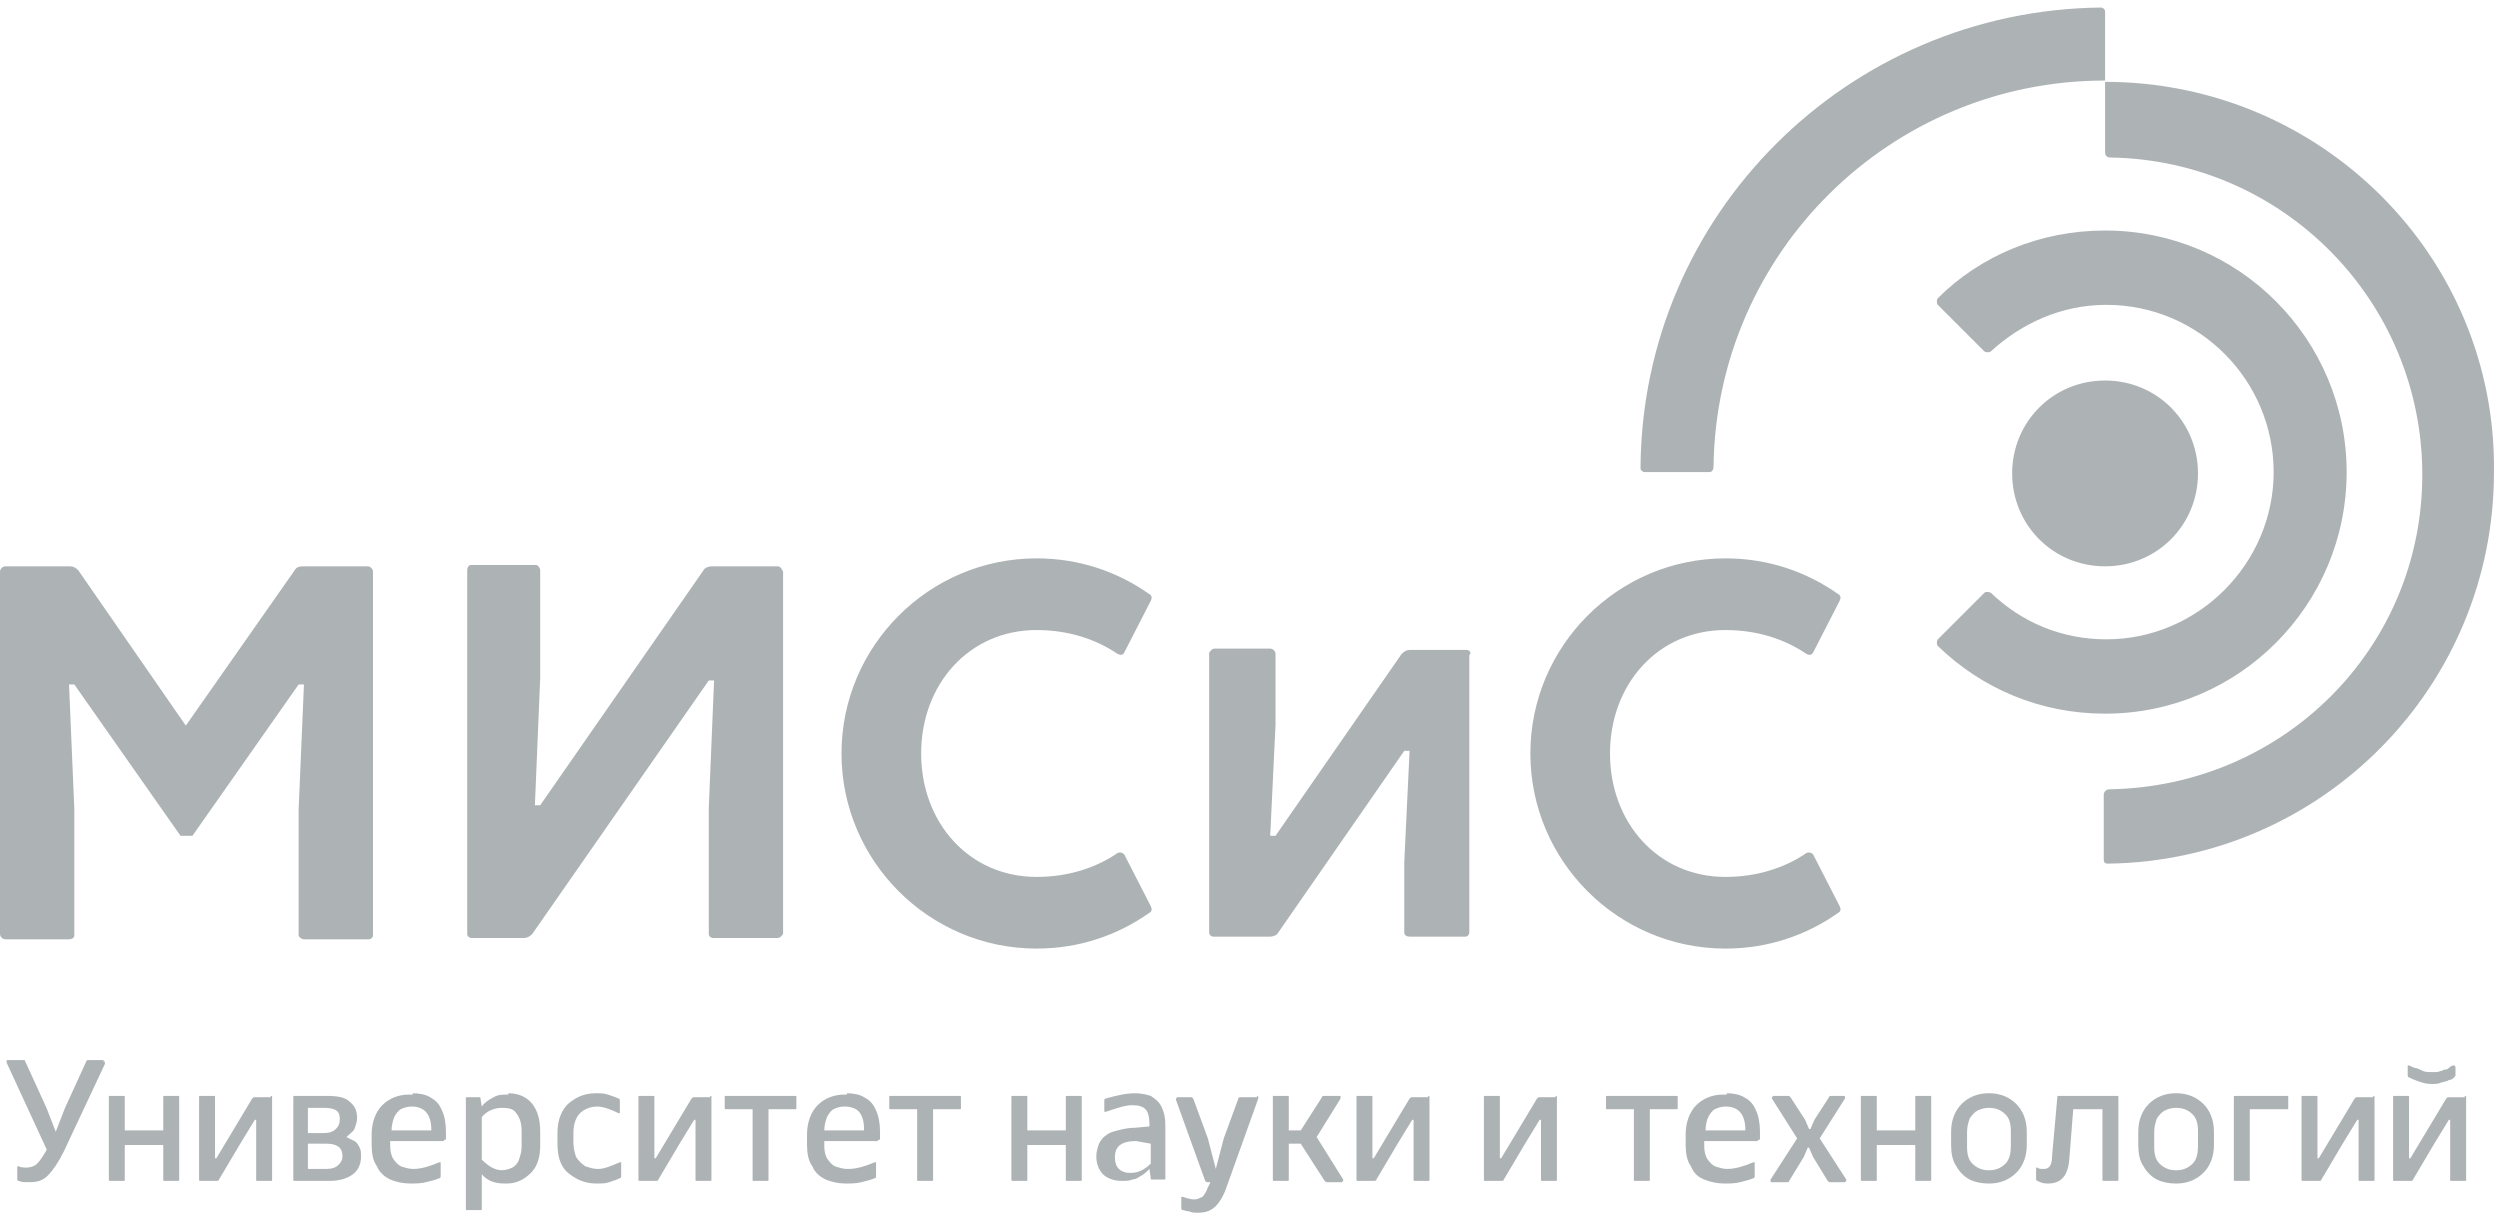 <svg width="168" height="82" viewBox="0 0 168 82" fill="none" xmlns="http://www.w3.org/2000/svg">
<path opacity="0.5" fill-rule="evenodd" clip-rule="evenodd" d="M141.461 15.491C137.09 15.491 133.077 17.186 130.222 20.04C130.133 20.129 130.133 20.397 130.222 20.486L133.344 23.608C133.433 23.697 133.701 23.697 133.79 23.608C135.842 21.735 138.518 20.486 141.55 20.486C147.794 20.486 152.789 25.57 152.789 31.724C152.789 37.879 147.705 42.963 141.55 42.963C138.518 42.963 135.842 41.803 133.79 39.841C133.612 39.752 133.433 39.752 133.344 39.841L130.222 42.963C130.133 43.052 130.133 43.319 130.222 43.409C133.166 46.263 137.09 47.958 141.461 47.958C150.47 47.958 157.694 40.644 157.694 31.724C157.694 22.805 150.47 15.491 141.461 15.491ZM141.461 5.501V10.229C141.461 10.407 141.55 10.585 141.818 10.585C153.413 10.764 162.778 20.218 162.778 31.903C162.778 43.587 153.413 52.863 141.729 53.042C141.55 53.042 141.372 53.22 141.372 53.398V57.769C141.372 57.947 141.461 58.037 141.639 58.037C156 57.858 167.595 46.174 167.595 31.724C167.773 17.275 156 5.501 141.461 5.501ZM141.461 0.774C141.461 0.596 141.283 0.506 141.193 0.506C124.157 0.685 110.332 14.421 110.243 31.457C110.243 31.635 110.421 31.724 110.511 31.724H114.881C115.059 31.724 115.149 31.546 115.149 31.367C115.327 17.007 127.011 5.412 141.461 5.412V0.774ZM147.705 31.814C147.705 35.292 144.94 38.057 141.461 38.057C137.982 38.057 135.217 35.292 135.217 31.814C135.217 28.335 137.982 25.57 141.461 25.57C144.94 25.57 147.705 28.335 147.705 31.814ZM123.623 60.891L121.839 57.412C121.75 57.323 121.572 57.234 121.393 57.323C119.966 58.304 118.093 58.929 115.952 58.929C111.403 58.929 108.192 55.272 108.192 50.634C108.192 45.995 111.403 42.339 115.952 42.339C118.093 42.339 119.966 42.963 121.393 43.944C121.572 44.033 121.75 44.033 121.839 43.855L123.623 40.376C123.712 40.198 123.712 40.02 123.534 39.93C121.393 38.414 118.807 37.522 115.952 37.522C108.728 37.522 102.841 43.409 102.841 50.634C102.841 57.858 108.728 63.745 115.952 63.745C118.807 63.745 121.393 62.853 123.534 61.337C123.712 61.248 123.712 61.069 123.623 60.891ZM77.331 60.891L75.547 57.412C75.458 57.323 75.28 57.234 75.101 57.323C73.674 58.304 71.801 58.929 69.661 58.929C65.112 58.929 61.901 55.272 61.901 50.634C61.901 45.995 65.112 42.339 69.661 42.339C71.801 42.339 73.674 42.963 75.101 43.944C75.28 44.033 75.458 44.033 75.547 43.855L77.331 40.376C77.421 40.198 77.421 40.02 77.242 39.93C75.101 38.414 72.515 37.522 69.661 37.522C62.436 37.522 56.549 43.409 56.549 50.634C56.549 57.858 62.436 63.745 69.661 63.745C72.515 63.745 75.101 62.853 77.242 61.337C77.421 61.248 77.421 61.069 77.331 60.891ZM98.559 43.676H94.724C94.546 43.676 94.367 43.766 94.189 43.944L85.716 56.164H85.359L85.716 48.671V43.944C85.716 43.766 85.537 43.587 85.359 43.587H81.613C81.476 43.587 81.392 43.691 81.32 43.78C81.298 43.808 81.277 43.834 81.256 43.855V62.675C81.256 62.853 81.434 62.942 81.523 62.942H85.359C85.537 62.942 85.805 62.853 85.894 62.675L94.367 50.455H94.724L94.367 57.947V62.675C94.367 62.853 94.546 62.942 94.724 62.942H98.47C98.649 62.942 98.738 62.764 98.738 62.675V44.033C98.916 43.855 98.738 43.676 98.559 43.676ZM52.268 38.057H47.808C47.63 38.057 47.362 38.146 47.273 38.325L36.302 54.112H35.945L36.302 45.55V38.325C36.302 38.146 36.124 37.968 36.034 37.968H31.664C31.485 37.968 31.396 38.146 31.396 38.325V62.764C31.396 62.942 31.575 63.032 31.664 63.032H35.232C35.41 63.032 35.589 62.942 35.767 62.764L47.63 45.728H47.986L47.63 54.291V62.764C47.63 62.942 47.808 63.032 47.897 63.032H52.268C52.404 63.032 52.488 62.928 52.56 62.839C52.582 62.811 52.603 62.785 52.624 62.764V38.414C52.535 38.236 52.446 38.057 52.268 38.057ZM25.064 38.414V62.853C25.064 63.032 24.885 63.121 24.796 63.121H20.425C20.247 63.121 20.069 62.942 20.069 62.853V54.38L20.425 45.995H20.069L12.933 56.164H12.13L4.995 45.995H4.638L4.995 54.38V62.853C4.995 63.032 4.816 63.121 4.638 63.121H0.357C0.178 63.121 0 62.942 0 62.764V38.414C0 38.236 0.178 38.057 0.357 38.057H4.727C4.906 38.057 5.084 38.146 5.262 38.325L12.487 48.761L19.801 38.325C19.89 38.146 20.069 38.057 20.336 38.057H24.707C24.885 38.057 25.064 38.236 25.064 38.414ZM7.036 71.337C7.025 71.326 7.003 71.326 6.958 71.326H6.958V71.237H5.977C5.888 71.237 5.799 71.237 5.799 71.326L4.371 74.448L3.747 76.053L3.123 74.448L1.696 71.326C1.696 71.237 1.606 71.237 1.517 71.237H0.536H0.447V71.326V71.415L3.123 77.213V77.302C2.855 77.748 2.677 78.015 2.498 78.194C2.32 78.372 2.052 78.461 1.785 78.461H1.696C1.606 78.461 1.428 78.461 1.25 78.372C1.205 78.372 1.183 78.372 1.172 78.383C1.16 78.394 1.16 78.417 1.16 78.461V79.264C1.16 79.264 1.16 79.353 1.25 79.353C1.428 79.442 1.696 79.442 1.963 79.442C2.498 79.442 2.855 79.353 3.212 78.996C3.569 78.64 3.925 78.105 4.282 77.391L7.047 71.504V71.415C7.047 71.37 7.047 71.348 7.036 71.337ZM11.953 73.645C11.998 73.645 12.02 73.645 12.031 73.656C12.042 73.667 12.042 73.69 12.042 73.734V79.264C12.042 79.309 12.042 79.331 12.031 79.342C12.02 79.353 11.998 79.353 11.953 79.353H11.953H11.061H11.061C11.016 79.353 10.994 79.353 10.983 79.342C10.972 79.331 10.972 79.309 10.972 79.264V76.945H8.385V79.264C8.385 79.309 8.385 79.331 8.374 79.342C8.363 79.353 8.341 79.353 8.296 79.353H8.296H7.404C7.315 79.353 7.315 79.353 7.315 79.264V73.734C7.315 73.645 7.315 73.645 7.404 73.645H8.296C8.341 73.645 8.363 73.645 8.374 73.656C8.385 73.667 8.385 73.69 8.385 73.734V75.964H10.972V73.734C10.972 73.69 10.972 73.667 10.983 73.656C10.994 73.645 11.016 73.645 11.061 73.645H11.953ZM18.274 73.656C18.263 73.645 18.241 73.645 18.196 73.645V73.734H17.126C17.036 73.734 17.036 73.734 16.947 73.823L15.609 76.053L14.539 77.837H14.45V75.964V73.734C14.45 73.69 14.45 73.667 14.439 73.656C14.428 73.645 14.405 73.645 14.361 73.645H13.469C13.424 73.645 13.402 73.645 13.391 73.656C13.379 73.667 13.379 73.69 13.379 73.734V79.264C13.379 79.309 13.379 79.331 13.391 79.342C13.402 79.353 13.424 79.353 13.469 79.353H13.469H14.539C14.628 79.353 14.717 79.353 14.717 79.264L16.145 76.856L17.126 75.251H17.215V76.945V79.264C17.215 79.309 17.215 79.331 17.226 79.342C17.237 79.353 17.259 79.353 17.304 79.353H17.304H18.196H18.196C18.241 79.353 18.263 79.353 18.274 79.342C18.285 79.331 18.285 79.309 18.285 79.264V73.734C18.285 73.69 18.285 73.667 18.274 73.656ZM20.692 78.551H21.941C22.297 78.551 22.565 78.462 22.744 78.283C22.922 78.105 23.011 77.926 23.011 77.748V77.659C23.011 77.124 22.654 76.856 21.941 76.856H20.692V78.551ZM20.692 76.142H21.762C22.119 76.142 22.387 76.053 22.565 75.875C22.744 75.696 22.833 75.518 22.833 75.251V75.161C22.833 74.626 22.476 74.448 21.762 74.448H20.692V76.142ZM21.941 73.645C22.654 73.645 23.189 73.734 23.457 74.002C23.814 74.269 23.992 74.626 23.992 75.072V75.161C23.992 75.373 23.936 75.529 23.869 75.717C23.851 75.767 23.832 75.819 23.814 75.875C23.754 75.994 23.616 76.113 23.477 76.232C23.407 76.291 23.338 76.35 23.279 76.41L23.814 76.678C23.992 76.767 24.081 76.945 24.171 77.124C24.26 77.302 24.26 77.48 24.26 77.659V77.748C24.26 78.194 24.081 78.64 23.725 78.907C23.368 79.175 22.833 79.353 22.208 79.353H19.8H19.8C19.756 79.353 19.733 79.353 19.722 79.342C19.711 79.331 19.711 79.309 19.711 79.264V73.734C19.711 73.69 19.711 73.667 19.722 73.656C19.733 73.645 19.756 73.645 19.8 73.645H21.941ZM26.936 74.537C27.114 74.448 27.382 74.359 27.649 74.359C28.541 74.359 28.987 74.894 28.987 75.964H26.312C26.312 75.607 26.401 75.34 26.49 75.072C26.579 74.894 26.758 74.626 26.936 74.537ZM28.898 73.734C28.631 73.556 28.185 73.467 27.739 73.467V73.556H27.471C26.758 73.556 26.133 73.824 25.687 74.269C25.241 74.716 24.974 75.429 24.974 76.232V76.945C24.974 77.481 25.063 78.016 25.33 78.373C25.509 78.818 25.866 79.086 26.222 79.264C26.668 79.443 27.114 79.532 27.56 79.532H27.649C27.917 79.532 28.274 79.532 28.631 79.443C28.987 79.354 29.344 79.264 29.523 79.175C29.612 79.175 29.612 79.086 29.612 78.997V78.194V78.105H29.523C28.898 78.373 28.274 78.551 27.828 78.551H27.739C27.471 78.551 27.203 78.462 26.936 78.373C26.758 78.283 26.579 78.105 26.401 77.837C26.312 77.659 26.222 77.391 26.222 77.035V76.678H29.79L29.879 76.589C29.968 76.589 29.968 76.589 29.968 76.499V76.053C29.968 75.518 29.879 74.983 29.701 74.626C29.523 74.18 29.255 73.913 28.898 73.734ZM33.715 74.448C33.269 74.448 32.734 74.626 32.377 75.072V77.927C32.823 78.373 33.269 78.64 33.715 78.64C33.983 78.64 34.25 78.551 34.429 78.462C34.607 78.373 34.786 78.194 34.875 77.927C34.964 77.659 35.053 77.391 35.053 77.035V76.053C35.053 75.518 34.964 75.162 34.696 74.805C34.518 74.537 34.25 74.448 33.715 74.448ZM34.161 73.467C34.875 73.467 35.41 73.734 35.767 74.18C36.123 74.626 36.302 75.251 36.302 76.053V76.945C36.302 77.748 36.123 78.373 35.678 78.818C35.232 79.264 34.696 79.532 34.072 79.532H33.894C33.269 79.532 32.734 79.354 32.377 78.908V81.227C32.377 81.271 32.377 81.294 32.366 81.305C32.355 81.316 32.333 81.316 32.288 81.316H32.288H31.396C31.307 81.316 31.307 81.316 31.307 81.227V73.824C31.307 73.734 31.307 73.734 31.396 73.734H32.199C32.288 73.734 32.288 73.734 32.288 73.824L32.377 74.359C32.556 74.091 32.823 73.913 33.18 73.734C33.448 73.556 33.804 73.556 34.072 73.556H34.161V73.467ZM40.851 73.556C40.584 73.467 40.316 73.467 40.048 73.467C39.246 73.467 38.71 73.734 38.175 74.18C37.729 74.626 37.462 75.251 37.462 76.143V76.856C37.462 77.659 37.64 78.373 38.175 78.818C38.71 79.264 39.335 79.532 40.048 79.532H40.138C40.405 79.532 40.673 79.532 40.94 79.443C41.208 79.354 41.475 79.264 41.654 79.175C41.743 79.175 41.743 79.086 41.743 78.997V78.194V78.105H41.654C41.029 78.373 40.584 78.551 40.227 78.551H40.138C39.87 78.551 39.602 78.462 39.335 78.373C39.067 78.194 38.889 78.016 38.71 77.748C38.621 77.481 38.532 77.124 38.532 76.767V76.143C38.532 75.518 38.71 75.072 38.978 74.805C39.246 74.537 39.691 74.359 40.138 74.359C40.494 74.359 41.029 74.537 41.565 74.805H41.654V74.716V74.002C41.654 73.913 41.654 73.824 41.565 73.824C41.386 73.734 41.119 73.645 40.851 73.556L40.851 73.556ZM47.72 73.645C47.764 73.645 47.786 73.645 47.798 73.656C47.809 73.667 47.809 73.69 47.809 73.734V79.264C47.809 79.309 47.809 79.331 47.798 79.342C47.786 79.353 47.764 79.353 47.72 79.353H47.72H46.828H46.828C46.783 79.353 46.761 79.353 46.75 79.342C46.739 79.331 46.739 79.309 46.739 79.264V76.945V75.251H46.649L45.668 76.856L44.241 79.264C44.241 79.353 44.152 79.353 44.063 79.353H42.992C42.903 79.353 42.903 79.353 42.903 79.264V73.734C42.903 73.645 42.903 73.645 42.992 73.645H43.884C43.929 73.645 43.951 73.645 43.962 73.656C43.974 73.667 43.974 73.69 43.974 73.734V75.964V77.837H44.063L45.133 76.053L46.471 73.823C46.56 73.734 46.56 73.734 46.649 73.734H47.72V73.645ZM53.506 73.656C53.495 73.645 53.472 73.645 53.428 73.645H48.79C48.7 73.645 48.7 73.645 48.7 73.734V74.448C48.7 74.537 48.7 74.537 48.79 74.537H50.574V79.264C50.574 79.309 50.574 79.331 50.585 79.342C50.596 79.353 50.618 79.353 50.663 79.353H50.663H51.555C51.644 79.353 51.644 79.353 51.644 79.264V74.537H53.428H53.428C53.472 74.537 53.495 74.537 53.506 74.526C53.517 74.515 53.517 74.492 53.517 74.448V73.734C53.517 73.69 53.517 73.667 53.506 73.656ZM56.729 74.359C56.462 74.359 56.194 74.448 56.016 74.537C55.837 74.626 55.659 74.894 55.57 75.072C55.481 75.34 55.392 75.607 55.392 75.964H58.067C58.067 74.894 57.711 74.359 56.729 74.359ZM56.908 73.467C57.354 73.467 57.8 73.556 58.067 73.734C58.424 73.913 58.692 74.18 58.87 74.626C59.048 74.983 59.138 75.518 59.138 76.053V76.499C59.138 76.589 59.138 76.589 59.048 76.589L58.959 76.678H55.392V77.035C55.392 77.391 55.481 77.659 55.57 77.837C55.748 78.105 55.927 78.283 56.105 78.373C56.373 78.462 56.64 78.551 56.908 78.551H57.086C57.532 78.551 58.157 78.373 58.781 78.105H58.87V78.194V78.997C58.87 79.086 58.87 79.175 58.781 79.175C58.602 79.264 58.246 79.354 57.889 79.443C57.532 79.532 57.175 79.532 56.908 79.532H56.819C56.373 79.532 55.927 79.443 55.481 79.264C55.124 79.086 54.767 78.818 54.589 78.373C54.321 78.016 54.232 77.481 54.232 76.945V76.232C54.232 75.429 54.499 74.716 54.946 74.269C55.392 73.824 56.016 73.556 56.729 73.556H56.908V73.467ZM64.564 73.656C64.553 73.645 64.531 73.645 64.487 73.645H59.848C59.804 73.645 59.782 73.645 59.77 73.656C59.759 73.667 59.759 73.69 59.759 73.734V74.448C59.759 74.492 59.759 74.515 59.77 74.526C59.782 74.537 59.804 74.537 59.848 74.537H59.848H61.632V79.264C61.632 79.309 61.632 79.331 61.643 79.342C61.654 79.353 61.677 79.353 61.721 79.353H61.721H62.613C62.703 79.353 62.703 79.353 62.703 79.264V74.537H64.487C64.531 74.537 64.553 74.537 64.564 74.526C64.576 74.515 64.576 74.492 64.576 74.448V73.734C64.576 73.69 64.576 73.667 64.564 73.656ZM72.605 73.645C72.649 73.645 72.671 73.645 72.683 73.656C72.694 73.667 72.694 73.689 72.694 73.734V73.734V79.264V79.264C72.694 79.309 72.694 79.331 72.683 79.342C72.671 79.353 72.649 79.353 72.605 79.353H72.605H71.713H71.712C71.668 79.353 71.646 79.353 71.635 79.342C71.623 79.331 71.623 79.309 71.623 79.264V76.945H69.037V79.264C69.037 79.309 69.037 79.331 69.026 79.342C69.014 79.353 68.992 79.353 68.948 79.353H68.948H68.056C67.966 79.353 67.966 79.353 67.966 79.264V73.734C67.966 73.645 67.966 73.645 68.056 73.645H68.948C68.992 73.645 69.014 73.645 69.026 73.656C69.037 73.667 69.037 73.69 69.037 73.734V75.964H71.623V73.734C71.623 73.69 71.623 73.667 71.635 73.656C71.646 73.645 71.668 73.645 71.713 73.645H72.605ZM74.923 77.748C74.923 77.034 75.369 76.678 76.35 76.678L77.331 76.856V78.194C76.885 78.64 76.439 78.818 75.993 78.818H75.904C75.636 78.818 75.369 78.729 75.191 78.551C75.012 78.373 74.923 78.105 74.923 77.837V77.748ZM77.331 73.645C77.064 73.556 76.707 73.467 76.261 73.467C75.636 73.467 74.923 73.645 74.299 73.824C74.209 73.824 74.209 73.913 74.209 74.002V74.626C74.209 74.716 74.209 74.716 74.299 74.716L74.299 74.716C75.101 74.448 75.636 74.269 76.082 74.269C76.528 74.269 76.796 74.359 76.974 74.537C77.153 74.716 77.242 75.072 77.242 75.518V75.697L76.261 75.786C75.815 75.786 75.458 75.875 75.101 75.964C74.745 76.053 74.477 76.143 74.299 76.321C74.12 76.41 73.942 76.678 73.853 76.856C73.763 77.124 73.674 77.391 73.674 77.659V77.748C73.674 78.194 73.853 78.64 74.12 78.908C74.388 79.175 74.834 79.354 75.369 79.354H75.458C75.636 79.354 75.904 79.354 76.082 79.264C76.276 79.264 76.424 79.171 76.558 79.085C76.609 79.053 76.658 79.021 76.707 78.997C76.885 78.908 77.064 78.729 77.242 78.551L77.331 79.175C77.331 79.264 77.331 79.264 77.42 79.264H78.223C78.312 79.264 78.312 79.264 78.312 79.175V75.607C78.312 75.072 78.223 74.716 78.045 74.359C77.866 74.002 77.599 73.824 77.331 73.645ZM84.467 73.645C84.467 73.645 84.556 73.645 84.556 73.734V73.823L82.415 79.799C82.237 80.335 81.969 80.781 81.702 81.048C81.434 81.316 81.078 81.494 80.542 81.494H80.453C80.275 81.494 80.096 81.494 79.918 81.405C79.814 81.405 79.709 81.374 79.622 81.349C79.561 81.331 79.509 81.316 79.472 81.316C79.383 81.316 79.383 81.227 79.383 81.137V80.513V80.424H79.472L79.472 80.424C79.74 80.513 80.007 80.602 80.275 80.602C80.453 80.602 80.631 80.513 80.81 80.424L80.81 80.424C80.899 80.335 81.078 80.067 81.167 79.799L81.345 79.443H81.167C81.078 79.443 81.078 79.443 80.988 79.353L79.026 73.913V73.823L79.115 73.734H80.007C80.096 73.734 80.096 73.734 80.186 73.823L81.167 76.499L81.702 78.551L82.237 76.499L83.218 73.823C83.218 73.734 83.307 73.734 83.397 73.734H84.467V73.645ZM90.263 79.353V79.264L88.48 76.41L90.085 73.823V73.734C90.085 73.69 90.085 73.667 90.074 73.656C90.063 73.645 90.04 73.645 89.996 73.645H89.015C88.925 73.645 88.836 73.645 88.836 73.734L87.409 75.964H86.606V73.734C86.606 73.69 86.606 73.667 86.595 73.656C86.584 73.645 86.562 73.645 86.517 73.645H85.625C85.581 73.645 85.558 73.645 85.547 73.656C85.536 73.667 85.536 73.69 85.536 73.734V79.264C85.536 79.309 85.536 79.331 85.547 79.342C85.558 79.353 85.581 79.353 85.625 79.353H86.517C86.562 79.353 86.584 79.353 86.595 79.342C86.606 79.331 86.606 79.309 86.606 79.264V76.856H87.409L89.015 79.353C89.066 79.405 89.088 79.427 89.114 79.436C89.133 79.443 89.155 79.443 89.193 79.443H90.174L90.263 79.353ZM95.973 73.645C96.017 73.645 96.04 73.645 96.051 73.656C96.062 73.667 96.062 73.69 96.062 73.734V79.264C96.062 79.309 96.062 79.331 96.051 79.342C96.04 79.353 96.017 79.353 95.973 79.353H95.973H95.081H95.081C95.036 79.353 95.014 79.353 95.003 79.342C94.992 79.331 94.992 79.309 94.992 79.264V76.945V75.251H94.902L93.921 76.856L92.494 79.264C92.494 79.353 92.405 79.353 92.316 79.353H91.245C91.156 79.353 91.156 79.353 91.156 79.264V73.734C91.156 73.645 91.156 73.645 91.245 73.645H92.137C92.182 73.645 92.204 73.645 92.215 73.656C92.227 73.667 92.227 73.69 92.227 73.734V75.964V77.837H92.316L93.386 76.053L94.724 73.823C94.813 73.734 94.813 73.734 94.902 73.734H95.973V73.645ZM104.625 73.734C104.625 73.645 104.625 73.645 104.536 73.645V73.734H103.465C103.428 73.734 103.406 73.734 103.386 73.741C103.36 73.75 103.338 73.772 103.287 73.823L101.949 76.053L100.879 77.837H100.79V75.964V73.734C100.79 73.69 100.79 73.667 100.779 73.656C100.767 73.645 100.745 73.645 100.7 73.645H99.808C99.764 73.645 99.742 73.645 99.731 73.656C99.719 73.667 99.719 73.69 99.719 73.734V79.264C99.719 79.309 99.719 79.331 99.731 79.342C99.742 79.353 99.764 79.353 99.808 79.353H99.808H100.879C100.968 79.353 101.057 79.353 101.057 79.264L102.484 76.856L103.465 75.251H103.555V76.945V79.264C103.555 79.309 103.555 79.331 103.566 79.342C103.577 79.353 103.599 79.353 103.644 79.353H103.644H104.536C104.625 79.353 104.625 79.353 104.625 79.264V73.734ZM112.651 73.645C112.696 73.645 112.718 73.645 112.729 73.656C112.741 73.667 112.741 73.69 112.741 73.734V74.448C112.741 74.492 112.741 74.515 112.729 74.526C112.718 74.537 112.696 74.537 112.652 74.537H112.651H110.868V79.264C110.868 79.309 110.868 79.331 110.856 79.342C110.845 79.353 110.823 79.353 110.778 79.353H110.778H109.886H109.886C109.842 79.353 109.82 79.353 109.808 79.342C109.797 79.331 109.797 79.309 109.797 79.264V74.537H108.013H108.013C107.969 74.537 107.946 74.537 107.935 74.526C107.924 74.515 107.924 74.492 107.924 74.448V73.734C107.924 73.69 107.924 73.667 107.935 73.656C107.946 73.645 107.969 73.645 108.013 73.645H112.651ZM115.238 74.537C115.416 74.448 115.684 74.359 115.951 74.359C116.843 74.359 117.289 74.894 117.289 75.964H114.613C114.613 75.607 114.703 75.251 114.792 75.072C114.881 74.894 115.059 74.626 115.238 74.537ZM117.2 73.734C116.933 73.556 116.487 73.467 116.041 73.467V73.556H115.773C115.059 73.556 114.435 73.824 113.989 74.269C113.543 74.716 113.276 75.429 113.276 76.232V76.945C113.276 77.481 113.365 78.016 113.632 78.373C113.811 78.818 114.078 79.086 114.524 79.264C114.97 79.443 115.416 79.532 115.862 79.532H115.951C116.219 79.532 116.576 79.532 116.933 79.443C117.289 79.354 117.646 79.264 117.824 79.175C117.914 79.175 117.914 79.086 117.914 78.997V78.194V78.105H117.824C117.2 78.373 116.576 78.551 116.13 78.551H116.041C115.773 78.551 115.505 78.462 115.238 78.373C115.059 78.283 114.881 78.105 114.703 77.837C114.613 77.659 114.524 77.391 114.524 77.035V76.678H118.092L118.181 76.589C118.27 76.589 118.27 76.589 118.27 76.499V76.053C118.27 75.518 118.181 74.983 118.003 74.626C117.824 74.18 117.557 73.913 117.2 73.734ZM123.89 73.645C123.907 73.645 123.921 73.645 123.932 73.646C123.942 73.646 123.951 73.647 123.957 73.65C123.961 73.651 123.965 73.653 123.968 73.656C123.979 73.667 123.979 73.69 123.979 73.734V73.823L122.284 76.499L124.068 79.264V79.353L123.979 79.443H122.998C122.96 79.443 122.938 79.443 122.919 79.436C122.893 79.427 122.871 79.405 122.82 79.353L122.82 79.353L121.839 77.748L121.571 77.124H121.482L121.214 77.748L120.233 79.353C120.233 79.443 120.144 79.443 120.055 79.443H119.073C118.984 79.443 118.984 79.443 118.984 79.353V79.264L120.768 76.499L119.073 73.823V73.734L119.163 73.645H120.144C120.163 73.645 120.179 73.645 120.191 73.646C120.204 73.647 120.213 73.648 120.223 73.652C120.249 73.661 120.271 73.683 120.322 73.734L121.303 75.251L121.571 75.875H121.66L121.928 75.251L122.909 73.734C122.909 73.645 122.998 73.645 123.087 73.645H123.89ZM129.758 73.651C129.757 73.65 129.755 73.65 129.754 73.649C129.752 73.649 129.75 73.648 129.748 73.648C129.735 73.645 129.716 73.645 129.687 73.645H128.796C128.777 73.645 128.763 73.645 128.751 73.646C128.734 73.647 128.724 73.65 128.717 73.656C128.706 73.667 128.706 73.69 128.706 73.734V75.964H126.12V73.734V73.734C126.12 73.689 126.12 73.667 126.109 73.656C126.097 73.645 126.075 73.645 126.031 73.645H125.139C125.049 73.645 125.049 73.645 125.049 73.734V79.264C125.049 79.353 125.049 79.353 125.139 79.353H126.031H126.031C126.075 79.353 126.097 79.353 126.109 79.342C126.12 79.331 126.12 79.309 126.12 79.264V79.264V76.945H128.706V79.264C128.706 79.286 128.706 79.302 128.708 79.314C128.709 79.328 128.712 79.336 128.717 79.342C128.729 79.353 128.751 79.353 128.796 79.353H129.687C129.732 79.353 129.754 79.353 129.766 79.342C129.777 79.331 129.777 79.309 129.777 79.264V73.734C129.777 73.69 129.777 73.667 129.766 73.656C129.763 73.654 129.761 73.652 129.758 73.651ZM133.613 74.448C133.345 74.448 133.078 74.537 132.899 74.626C132.721 74.716 132.543 74.894 132.364 75.162C132.275 75.429 132.186 75.697 132.186 76.053V77.035C132.186 77.57 132.275 77.927 132.543 78.194C132.81 78.462 133.167 78.64 133.613 78.64H133.702C134.148 78.64 134.505 78.462 134.772 78.194C135.04 77.927 135.129 77.481 135.129 77.035V76.053C135.129 75.518 135.04 75.162 134.772 74.894C134.416 74.537 134.059 74.448 133.613 74.448ZM133.702 73.467C134.416 73.467 135.04 73.734 135.486 74.18C135.932 74.626 136.2 75.251 136.2 76.053V76.945C136.2 77.748 135.932 78.373 135.486 78.818C135.04 79.264 134.416 79.532 133.702 79.532H133.613C133.167 79.532 132.721 79.443 132.364 79.264C132.007 79.086 131.651 78.729 131.472 78.373C131.205 78.016 131.115 77.481 131.115 76.945V76.053C131.115 75.251 131.383 74.626 131.829 74.18C132.275 73.734 132.899 73.467 133.613 73.467H133.702ZM142.344 73.656C142.332 73.645 142.31 73.645 142.265 73.645H138.341C138.252 73.645 138.252 73.645 138.252 73.734L137.895 77.748C137.895 78.283 137.717 78.551 137.36 78.551H137.271C137.181 78.551 137.003 78.551 136.914 78.462H136.825V78.551V79.175C136.825 79.264 136.825 79.353 136.914 79.353C137.092 79.443 137.271 79.532 137.538 79.532H137.627C138.519 79.532 138.965 78.997 139.055 77.926L139.322 74.537H141.284V79.264C141.284 79.353 141.284 79.353 141.374 79.353H142.265C142.31 79.353 142.332 79.353 142.344 79.342C142.355 79.331 142.355 79.309 142.355 79.264V73.734C142.355 73.69 142.355 73.667 142.344 73.656ZM146.19 74.448C145.922 74.448 145.655 74.537 145.476 74.626C145.298 74.716 145.12 74.894 144.941 75.162C144.852 75.429 144.763 75.697 144.763 76.053V77.035C144.763 77.57 144.852 77.927 145.12 78.194C145.387 78.462 145.744 78.64 146.19 78.64H146.279C146.725 78.64 147.082 78.462 147.35 78.194C147.617 77.927 147.706 77.481 147.706 77.035V76.053C147.706 75.518 147.617 75.162 147.35 74.894C146.993 74.537 146.636 74.448 146.19 74.448ZM146.279 73.467C146.993 73.467 147.617 73.734 148.063 74.18C148.509 74.626 148.777 75.251 148.777 76.053V76.945C148.777 77.748 148.509 78.373 148.063 78.818C147.617 79.264 146.993 79.532 146.279 79.532H146.19C145.744 79.532 145.298 79.443 144.941 79.264C144.584 79.086 144.228 78.729 144.049 78.373C143.782 78.016 143.693 77.481 143.693 76.945V76.053C143.693 75.251 143.96 74.626 144.406 74.18C144.852 73.734 145.476 73.467 146.19 73.467H146.279ZM153.76 73.656C153.749 73.645 153.727 73.645 153.682 73.645H150.204C150.159 73.645 150.137 73.645 150.126 73.656C150.115 73.667 150.115 73.689 150.115 73.734V73.734V79.264V79.264C150.115 79.309 150.115 79.331 150.126 79.342C150.137 79.353 150.159 79.353 150.204 79.353H151.096C151.14 79.353 151.163 79.353 151.174 79.342C151.177 79.338 151.18 79.333 151.182 79.327C151.185 79.313 151.185 79.294 151.185 79.264V74.537H153.682H153.683C153.705 74.537 153.722 74.537 153.735 74.535C153.747 74.534 153.755 74.531 153.76 74.526C153.771 74.515 153.771 74.492 153.771 74.448V73.734C153.771 73.69 153.771 73.667 153.76 73.656ZM159.541 73.648C159.548 73.65 159.553 73.652 159.557 73.656C159.563 73.662 159.566 73.671 159.567 73.685C159.568 73.697 159.568 73.713 159.568 73.734V79.264C159.568 79.309 159.568 79.331 159.557 79.342C159.546 79.353 159.524 79.353 159.479 79.353H158.587C158.498 79.353 158.498 79.353 158.498 79.264V76.945V75.251H158.409L157.428 76.856L156.001 79.264C156.001 79.353 155.911 79.353 155.822 79.353H154.752C154.707 79.353 154.685 79.353 154.674 79.342C154.663 79.331 154.663 79.309 154.663 79.264V73.734C154.663 73.69 154.663 73.667 154.674 73.656C154.685 73.645 154.707 73.645 154.752 73.645H155.644C155.733 73.645 155.733 73.645 155.733 73.734V75.964V77.837H155.822L156.893 76.053L158.23 73.823C158.32 73.734 158.32 73.734 158.409 73.734H159.479V73.645C159.508 73.645 159.527 73.645 159.541 73.648ZM165.009 71.684L164.92 71.595C164.831 71.595 164.831 71.595 164.652 71.684C164.563 71.774 164.474 71.863 164.385 71.863C164.385 71.863 164.206 71.863 164.117 71.952C164.072 71.952 164.006 71.974 163.939 71.997C163.872 72.019 163.805 72.041 163.76 72.041H163.314C163.136 72.041 162.958 72.041 162.779 71.952C162.601 71.863 162.422 71.774 162.333 71.774C162.244 71.774 162.066 71.684 161.887 71.595H161.798V71.684V72.22C161.798 72.309 161.798 72.398 161.887 72.398C162.066 72.487 162.244 72.576 162.512 72.666C162.779 72.755 163.047 72.844 163.403 72.844C163.582 72.844 163.849 72.844 164.028 72.755C164.13 72.721 164.219 72.7 164.295 72.682C164.419 72.653 164.508 72.632 164.563 72.576C164.741 72.576 164.831 72.487 164.92 72.398C165.009 72.309 165.009 72.309 165.009 72.22V71.684ZM165.711 73.658C165.7 73.647 165.678 73.647 165.633 73.647V73.736H164.563C164.474 73.736 164.474 73.736 164.385 73.825L163.047 76.055L161.976 77.839H161.887V75.966V73.736C161.887 73.691 161.887 73.669 161.876 73.658C161.865 73.647 161.843 73.647 161.798 73.647H160.906C160.861 73.647 160.839 73.647 160.828 73.658C160.817 73.669 160.817 73.691 160.817 73.736V79.266C160.817 79.311 160.817 79.333 160.828 79.344C160.839 79.355 160.861 79.355 160.906 79.355H161.976C162.066 79.355 162.155 79.355 162.155 79.266L163.582 76.858L164.563 75.252H164.652V76.947V79.266C164.652 79.311 164.652 79.333 164.663 79.344C164.674 79.355 164.697 79.355 164.741 79.355H165.633C165.678 79.355 165.7 79.355 165.711 79.344C165.723 79.333 165.723 79.311 165.723 79.266V73.736C165.723 73.691 165.723 73.669 165.711 73.658Z" fill="#5D666D"/>
</svg>
